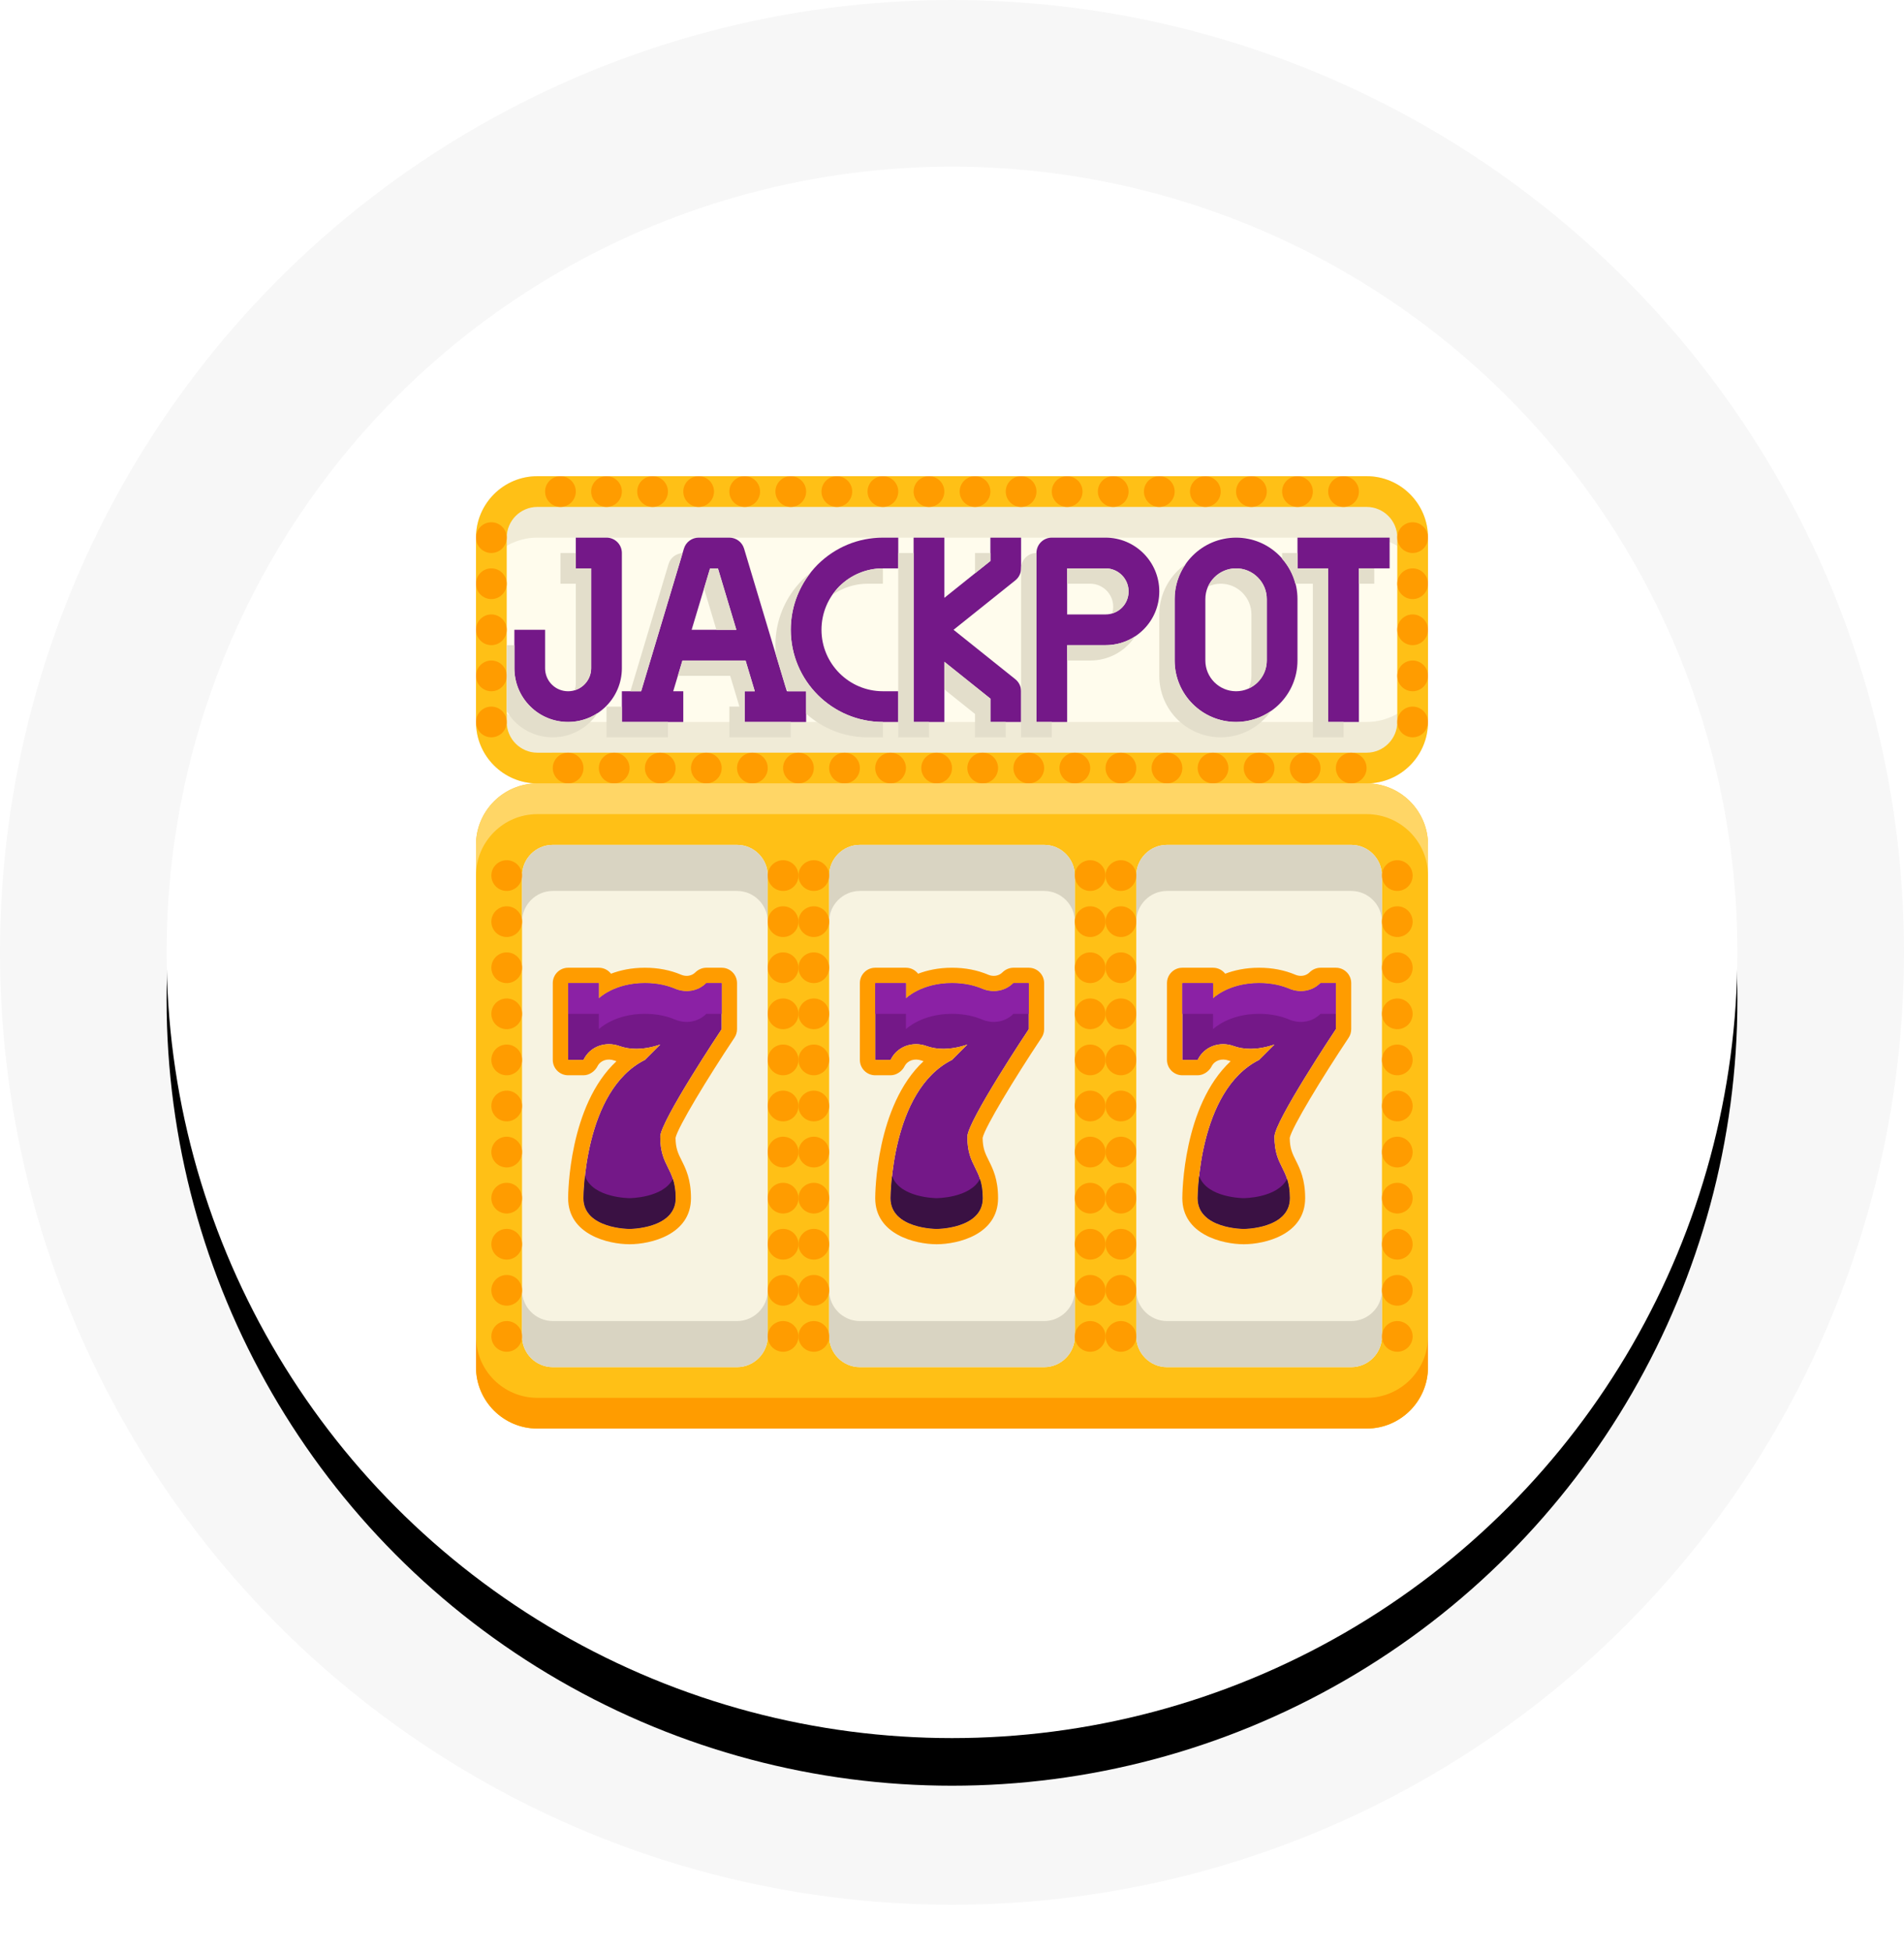 <?xml version="1.0" encoding="UTF-8"?>
<svg width="160px" height="164px" viewBox="0 0 160 164" version="1.1" xmlns="http://www.w3.org/2000/svg" xmlns:xlink="http://www.w3.org/1999/xlink">
    <title>icon</title>
    <defs>
        <circle id="path-1" cx="80" cy="80" r="66"></circle>
        <filter x="-17.4%" y="-14.4%" width="134.8%" height="134.8%" filterUnits="objectBoundingBox" id="filter-2">
            <feOffset dx="0" dy="4" in="SourceAlpha" result="shadowOffsetOuter1"></feOffset>
            <feGaussianBlur stdDeviation="7" in="shadowOffsetOuter1" result="shadowBlurOuter1"></feGaussianBlur>
            <feColorMatrix values="0 0 0 0 0.09   0 0 0 0 0.114   0 0 0 0 0.161  0 0 0 0.122 0" type="matrix" in="shadowBlurOuter1"></feColorMatrix>
        </filter>
        <polygon id="path-3" points="0 80 80 80 80 0 0 0"></polygon>
    </defs>
    <g id="Home-page" stroke="none" stroke-width="1" fill="none" fill-rule="evenodd">
        <g id="homepage-v4" transform="translate(-186, -4652)">
            <g id="Section-8" transform="translate(0, 3877)">
                <g id="Group-58" transform="translate(186, 775)">
                    <g id="icon">
                        <circle id="Oval-Copy-7" fill="#F7F7F7" cx="80" cy="80" r="80"></circle>
                        <g id="Oval-Copy-8">
                            <use fill="black" fill-opacity="1" filter="url(#filter-2)" xlink:href="#path-1"></use>
                            <use fill="#FFFFFF" fill-rule="evenodd" xlink:href="#path-1"></use>
                        </g>
                        <g id="Group-328" transform="translate(40, 40)">
                            <path d="M16.774,60.645 C16.774,63.226 12.903,63.226 12.903,63.226 C12.903,63.226 9.032,63.226 9.032,60.645 C9.032,60.645 9.032,51.613 14.194,49.032 L15.484,47.742 C13.974,48.245 12.865,48.155 12.065,47.871 C10.903,47.445 9.613,47.884 9.058,48.981 L9.032,49.032 L7.742,49.032 L7.742,42.581 L10.323,42.581 L10.323,43.871 C10.323,43.871 11.613,42.581 14.194,42.581 C15.265,42.581 16.116,42.8 16.748,43.071 C17.639,43.432 18.658,43.277 19.342,42.594 L19.355,42.581 L20.645,42.581 L20.645,46.452 C20.645,46.452 15.484,54.194 15.484,55.484 C15.484,58.065 16.774,58.065 16.774,60.645 M21.935,30.968 L6.452,30.968 C5.032,30.968 3.871,32.129 3.871,33.548 L3.871,49.032 L3.871,72.258 C3.871,73.677 5.032,74.839 6.452,74.839 L21.935,74.839 C23.355,74.839 24.516,73.677 24.516,72.258 L24.516,46.452 L24.516,33.548 C24.516,32.129 23.355,30.968 21.935,30.968" id="Fill-1" fill="#F7F3E1"></path>
                            <path d="M42.581,60.645 C42.581,63.226 38.71,63.226 38.71,63.226 C38.71,63.226 34.839,63.226 34.839,60.645 C34.839,60.645 34.839,51.613 40,49.032 L41.29,47.742 C39.781,48.245 38.671,48.155 37.871,47.871 C36.71,47.445 35.419,47.884 34.865,48.981 L34.839,49.032 L33.548,49.032 L33.548,42.581 L36.129,42.581 L36.129,43.871 C36.129,43.871 37.419,42.581 40,42.581 C41.071,42.581 41.923,42.8 42.555,43.071 C43.445,43.432 44.465,43.277 45.148,42.594 L45.161,42.581 L46.452,42.581 L46.452,46.452 C46.452,46.452 41.29,54.194 41.29,55.484 C41.29,58.065 42.581,58.065 42.581,60.645 M47.742,30.968 L32.258,30.968 C30.839,30.968 29.677,32.129 29.677,33.548 L29.677,49.032 L29.677,72.258 C29.677,73.677 30.839,74.839 32.258,74.839 L47.742,74.839 C49.161,74.839 50.323,73.677 50.323,72.258 L50.323,46.452 L50.323,33.548 C50.323,32.129 49.161,30.968 47.742,30.968" id="Fill-3" fill="#F7F3E1"></path>
                            <path d="M68.387,60.645 C68.387,63.226 64.516,63.226 64.516,63.226 C64.516,63.226 60.645,63.226 60.645,60.645 C60.645,60.645 60.645,51.613 65.806,49.032 L67.097,47.742 C65.587,48.245 64.477,48.155 63.677,47.871 C62.516,47.445 61.226,47.884 60.671,48.981 L60.645,49.032 L59.355,49.032 L59.355,42.581 L61.935,42.581 L61.935,43.871 C61.935,43.871 63.226,42.581 65.806,42.581 C66.877,42.581 67.729,42.8 68.361,43.071 C69.252,43.432 70.271,43.277 70.955,42.594 L70.968,42.581 L72.258,42.581 L72.258,46.452 C72.258,46.452 67.097,54.194 67.097,55.484 C67.097,58.065 68.387,58.065 68.387,60.645 M73.548,30.968 L58.065,30.968 C56.645,30.968 55.484,32.129 55.484,33.548 L55.484,49.032 L55.484,72.258 C55.484,73.677 56.645,74.839 58.065,74.839 L73.548,74.839 C74.968,74.839 76.129,73.677 76.129,72.258 L76.129,46.452 L76.129,33.548 C76.129,32.129 74.968,30.968 73.548,30.968" id="Fill-5" fill="#F7F3E1"></path>
                            <path d="M72.258,42.581 L72.258,46.452 C72.258,46.452 67.097,54.194 67.097,55.484 C67.097,58.065 68.387,58.065 68.387,60.645 C68.387,63.226 64.516,63.226 64.516,63.226 C64.516,63.226 60.645,63.226 60.645,60.645 C60.645,60.645 60.645,51.613 65.806,49.032 L67.097,47.742 C65.587,48.245 64.477,48.155 63.677,47.871 C62.516,47.445 61.226,47.884 60.671,48.981 L60.645,49.032 L59.355,49.032 L59.355,42.581 L61.935,42.581 L61.935,43.871 C61.935,43.871 63.226,42.581 65.806,42.581 C66.877,42.581 67.729,42.8 68.361,43.071 C69.252,43.432 70.271,43.277 70.955,42.594 L70.968,42.581 L72.258,42.581 Z" id="Fill-7" fill="#741888"></path>
                            <path d="M46.452,46.452 C46.452,46.452 41.29,54.194 41.29,55.484 C41.29,58.065 42.581,58.065 42.581,60.645 C42.581,63.226 38.71,63.226 38.71,63.226 C38.71,63.226 34.839,63.226 34.839,60.645 C34.839,60.645 34.839,51.613 40,49.032 L41.29,47.742 C39.781,48.245 38.671,48.155 37.871,47.871 C36.71,47.445 35.419,47.884 34.865,48.981 L34.839,49.032 L33.548,49.032 L33.548,42.581 L36.129,42.581 L36.129,43.871 C36.129,43.871 37.419,42.581 40,42.581 C41.071,42.581 41.923,42.8 42.555,43.071 C43.445,43.432 44.465,43.277 45.148,42.594 L45.161,42.581 L46.452,42.581 L46.452,46.452 Z" id="Fill-9" fill="#741888"></path>
                            <path d="M20.645,42.581 L20.645,46.452 C20.645,46.452 15.484,54.194 15.484,55.484 C15.484,58.065 16.774,58.065 16.774,60.645 C16.774,63.226 12.903,63.226 12.903,63.226 C12.903,63.226 9.032,63.226 9.032,60.645 C9.032,60.645 9.032,51.613 14.194,49.032 L15.484,47.742 C13.974,48.245 12.865,48.155 12.065,47.871 C10.903,47.445 9.613,47.884 9.058,48.981 L9.032,49.032 L7.742,49.032 L7.742,42.581 L10.323,42.581 L10.323,43.871 C10.323,43.871 11.613,42.581 14.194,42.581 C15.265,42.581 16.116,42.8 16.748,43.071 C17.639,43.432 18.658,43.277 19.342,42.594 L19.355,42.581 L20.645,42.581 Z" id="Fill-11" fill="#741888"></path>
                            <path d="M74.839,0 L5.161,0 C2.31,0 0,2.31 0,5.161 L0,20.645 C0,23.497 2.31,25.806 5.161,25.806 L74.839,25.806 C77.69,25.806 80,23.497 80,20.645 L80,5.161 C80,2.31 77.69,0 74.839,0" id="Fill-13" fill="#FFFCED"></path>
                            <path d="M74.839,0 L5.161,0 C2.31,0 0,2.31 0,5.161 L0,10.323 C0,7.471 2.31,5.161 5.161,5.161 L74.839,5.161 C77.69,5.161 80,7.471 80,10.323 L80,5.161 C80,2.31 77.69,0 74.839,0" id="Fill-15" fill="#F0EBD7"></path>
                            <path d="M5.161,25.806 L74.839,25.806 C77.69,25.806 80,23.497 80,20.645 L80,15.484 C80,18.335 77.69,20.645 74.839,20.645 L5.161,20.645 C2.31,20.645 0,18.335 0,15.484 L0,20.645 C0,23.497 2.31,25.806 5.161,25.806" id="Fill-17" fill="#F0EBD7"></path>
                            <path d="M50.323,72.258 L50.323,46.452 L50.323,33.548 C50.323,32.129 49.161,30.968 47.742,30.968 L32.258,30.968 C30.839,30.968 29.677,32.129 29.677,33.548 L29.677,49.032 L29.677,72.258 C29.677,73.677 30.839,74.839 32.258,74.839 L47.742,74.839 C49.161,74.839 50.323,73.677 50.323,72.258 M80,30.968 L80,74.839 C80,77.69 77.69,80 74.839,80 L5.161,80 C2.31,80 0,77.69 0,74.839 L0,30.968 C0,28.116 2.31,25.806 5.161,25.806 L74.839,25.806 C77.69,25.806 80,28.116 80,30.968 M76.129,72.258 L76.129,46.452 L76.129,33.548 C76.129,32.129 74.968,30.968 73.548,30.968 L58.065,30.968 C56.645,30.968 55.484,32.129 55.484,33.548 L55.484,49.032 L55.484,72.258 C55.484,73.677 56.645,74.839 58.065,74.839 L73.548,74.839 C74.968,74.839 76.129,73.677 76.129,72.258 M3.871,33.548 L3.871,49.032 L3.871,72.258 C3.871,73.677 5.032,74.839 6.452,74.839 L21.935,74.839 C23.355,74.839 24.516,73.677 24.516,72.258 L24.516,46.452 L24.516,33.548 C24.516,32.129 23.355,30.968 21.935,30.968 L6.452,30.968 C5.032,30.968 3.871,32.129 3.871,33.548" id="Fill-19" fill="#FFC016"></path>
                            <path d="M77.419,20.645 C77.419,22.07 76.263,23.226 74.839,23.226 L5.161,23.226 C3.737,23.226 2.581,22.07 2.581,20.645 L2.581,5.161 C2.581,3.737 3.737,2.581 5.161,2.581 L74.839,2.581 C76.263,2.581 77.419,3.737 77.419,5.161 L77.419,20.645 Z M74.839,0 L5.161,0 C2.31,0 0,2.31 0,5.161 L0,20.645 C0,23.497 2.31,25.806 5.161,25.806 L74.839,25.806 C77.69,25.806 80,23.497 80,20.645 L80,5.161 C80,2.31 77.69,0 74.839,0 L74.839,0 Z" id="Fill-21" fill="#FFC016"></path>
                            <path d="M80,5.161 C80,5.874 79.422,6.452 78.71,6.452 C77.997,6.452 77.419,5.874 77.419,5.161 C77.419,4.449 77.997,3.871 78.71,3.871 C79.422,3.871 80,4.449 80,5.161" id="Fill-23" fill="#FF9C00"></path>
                            <path d="M80,9.032 C80,9.745 79.422,10.323 78.71,10.323 C77.997,10.323 77.419,9.745 77.419,9.032 C77.419,8.32 77.997,7.742 78.71,7.742 C79.422,7.742 80,8.32 80,9.032" id="Fill-25" fill="#FF9C00"></path>
                            <path d="M80,12.903 C80,13.615 79.422,14.194 78.71,14.194 C77.997,14.194 77.419,13.615 77.419,12.903 C77.419,12.191 77.997,11.613 78.71,11.613 C79.422,11.613 80,12.191 80,12.903" id="Fill-27" fill="#FF9C00"></path>
                            <path d="M80,16.774 C80,17.486 79.422,18.065 78.71,18.065 C77.997,18.065 77.419,17.486 77.419,16.774 C77.419,16.062 77.997,15.484 78.71,15.484 C79.422,15.484 80,16.062 80,16.774" id="Fill-29" fill="#FF9C00"></path>
                            <path d="M80,20.645 C80,21.357 79.422,21.935 78.71,21.935 C77.997,21.935 77.419,21.357 77.419,20.645 C77.419,19.933 77.997,19.355 78.71,19.355 C79.422,19.355 80,19.933 80,20.645" id="Fill-31" fill="#FF9C00"></path>
                            <path d="M2.581,5.161 C2.581,5.874 2.003,6.452 1.29,6.452 C0.578,6.452 0,5.874 0,5.161 C0,4.449 0.578,3.871 1.29,3.871 C2.003,3.871 2.581,4.449 2.581,5.161" id="Fill-33" fill="#FF9C00"></path>
                            <path d="M2.581,9.032 C2.581,9.745 2.003,10.323 1.29,10.323 C0.578,10.323 0,9.745 0,9.032 C0,8.32 0.578,7.742 1.29,7.742 C2.003,7.742 2.581,8.32 2.581,9.032" id="Fill-35" fill="#FF9C00"></path>
                            <path d="M2.581,12.903 C2.581,13.615 2.003,14.194 1.29,14.194 C0.578,14.194 0,13.615 0,12.903 C0,12.191 0.578,11.613 1.29,11.613 C2.003,11.613 2.581,12.191 2.581,12.903" id="Fill-37" fill="#FF9C00"></path>
                            <path d="M2.581,16.774 C2.581,17.486 2.003,18.065 1.29,18.065 C0.578,18.065 0,17.486 0,16.774 C0,16.062 0.578,15.484 1.29,15.484 C2.003,15.484 2.581,16.062 2.581,16.774" id="Fill-39" fill="#FF9C00"></path>
                            <path d="M2.581,20.645 C2.581,21.357 2.003,21.935 1.29,21.935 C0.578,21.935 0,21.357 0,20.645 C0,19.933 0.578,19.355 1.29,19.355 C2.003,19.355 2.581,19.933 2.581,20.645" id="Fill-41" fill="#FF9C00"></path>
                            <path d="M12.258,6.452 C12.258,5.739 11.68,5.161 10.968,5.161 L8.387,5.161 L8.387,7.742 L9.677,7.742 L9.677,16.129 C9.677,17.196 8.809,18.065 7.742,18.065 C7.221,18.065 6.734,17.865 6.37,17.501 C6.006,17.137 5.806,16.65 5.806,16.129 L5.806,12.903 L3.226,12.903 L3.226,16.129 C3.226,17.339 3.694,18.474 4.546,19.325 C5.397,20.177 6.532,20.645 7.742,20.645 C10.232,20.645 12.258,18.619 12.258,16.129 L12.258,6.452 Z" id="Fill-43" fill="#741888"></path>
                            <path d="M28.708,7.428 C27.253,8.9 26.452,10.844 26.452,12.903 C26.452,17.173 29.924,20.645 34.194,20.645 L35.484,20.645 L35.484,18.064 L34.194,18.064 C31.347,18.064 29.032,15.749 29.032,12.903 C29.032,11.529 29.569,10.228 30.533,9.253 C31.519,8.278 32.819,7.742 34.194,7.742 L35.484,7.742 L35.484,5.161 L34.194,5.161 C32.134,5.161 30.19,5.962 28.708,7.428" id="Fill-45" fill="#741888"></path>
                            <path d="M43.226,7.122 L39.355,10.219 L39.355,5.161 L36.774,5.161 L36.774,20.645 L39.355,20.645 L39.355,15.588 L43.226,18.685 L43.226,20.645 L45.806,20.645 L45.806,18.064 C45.806,17.673 45.628,17.301 45.323,17.057 L40.13,12.903 L45.323,8.749 C45.628,8.505 45.806,8.134 45.806,7.741 L45.806,5.161 L43.226,5.161 L43.226,7.122 Z" id="Fill-47" fill="#741888"></path>
                            <path d="M54.275,11.049 C53.911,11.413 53.425,11.613 52.903,11.613 L49.677,11.613 L49.677,7.742 L52.903,7.742 C53.97,7.742 54.839,8.61 54.839,9.677 C54.839,10.199 54.639,10.685 54.275,11.049 M52.903,5.161 L48.387,5.161 C47.675,5.161 47.097,5.739 47.097,6.452 L47.097,12.903 L47.097,20.645 L49.677,20.645 L49.677,14.194 L52.903,14.194 C54.114,14.194 55.248,13.725 56.099,12.874 C56.951,12.022 57.419,10.888 57.419,9.677 C57.419,7.187 55.394,5.161 52.903,5.161" id="Fill-49" fill="#741888"></path>
                            <path d="M66.452,15.484 C66.452,16.907 65.294,18.065 63.871,18.065 C62.448,18.065 61.29,16.907 61.29,15.484 L61.29,10.323 C61.29,8.899 62.448,7.742 63.871,7.742 C64.559,7.742 65.206,8.01 65.694,8.499 C66.183,8.987 66.452,9.635 66.452,10.323 L66.452,15.484 Z M63.871,5.161 C61.025,5.161 58.71,7.476 58.71,10.323 L58.71,15.484 C58.71,18.33 61.025,20.645 63.871,20.645 C66.717,20.645 69.032,18.33 69.032,15.484 L69.032,10.323 C69.032,8.946 68.494,7.65 67.519,6.675 C66.543,5.699 65.248,5.161 63.871,5.161 L63.871,5.161 Z" id="Fill-51" fill="#741888"></path>
                            <polygon id="Fill-53" fill="#741888" points="76.774 5.161 69.032 5.161 69.032 7.742 71.613 7.742 71.613 20.645 74.194 20.645 74.194 7.742 76.774 7.742"></polygon>
                            <path d="M18.121,12.903 L19.67,7.742 L20.33,7.742 L21.879,12.903 L18.121,12.903 Z M22.526,6.081 C22.362,5.535 21.859,5.161 21.29,5.161 L18.71,5.161 C18.141,5.161 17.637,5.535 17.473,6.081 L13.879,18.065 L12.258,18.065 L12.258,20.645 L17.419,20.645 L17.419,18.065 L16.573,18.065 L17.347,15.484 L22.653,15.484 L23.427,18.065 L22.581,18.065 L22.581,20.645 L27.742,20.645 L27.742,18.065 L26.121,18.065 L22.526,6.081 Z" id="Fill-55" fill="#741888"></path>
                            <path d="M73.548,30.968 L58.065,30.968 C56.645,30.968 55.484,32.129 55.484,33.548 L55.484,37.419 C55.484,36 56.645,34.839 58.065,34.839 L73.548,34.839 C74.968,34.839 76.129,36 76.129,37.419 L76.129,33.548 C76.129,32.129 74.968,30.968 73.548,30.968" id="Fill-57" fill="#D9D4C2"></path>
                            <path d="M73.548,70.968 L58.065,70.968 C56.645,70.968 55.484,69.806 55.484,68.387 L55.484,72.258 C55.484,73.677 56.645,74.839 58.065,74.839 L73.548,74.839 C74.968,74.839 76.129,73.677 76.129,72.258 L76.129,68.387 C76.129,69.806 74.968,70.968 73.548,70.968" id="Fill-59" fill="#D9D4C2"></path>
                            <path d="M47.742,30.968 L32.258,30.968 C30.839,30.968 29.677,32.129 29.677,33.548 L29.677,37.419 C29.677,36 30.839,34.839 32.258,34.839 L47.742,34.839 C49.161,34.839 50.323,36 50.323,37.419 L50.323,33.548 C50.323,32.129 49.161,30.968 47.742,30.968" id="Fill-61" fill="#D9D4C2"></path>
                            <path d="M47.742,70.968 L32.258,70.968 C30.839,70.968 29.677,69.806 29.677,68.387 L29.677,72.258 C29.677,73.677 30.839,74.839 32.258,74.839 L47.742,74.839 C49.161,74.839 50.323,73.677 50.323,72.258 L50.323,68.387 C50.323,69.806 49.161,70.968 47.742,70.968" id="Fill-63" fill="#D9D4C2"></path>
                            <path d="M21.935,30.968 L6.452,30.968 C5.032,30.968 3.871,32.129 3.871,33.548 L3.871,37.419 C3.871,36 5.032,34.839 6.452,34.839 L21.935,34.839 C23.355,34.839 24.516,36 24.516,37.419 L24.516,33.548 C24.516,32.129 23.355,30.968 21.935,30.968" id="Fill-65" fill="#D9D4C2"></path>
                            <path d="M21.935,70.968 L6.452,70.968 C5.032,70.968 3.871,69.806 3.871,68.387 L3.871,72.258 C3.871,73.677 5.032,74.839 6.452,74.839 L21.935,74.839 C23.355,74.839 24.516,73.677 24.516,72.258 L24.516,68.387 C24.516,69.806 23.355,70.968 21.935,70.968" id="Fill-67" fill="#D9D4C2"></path>
                            <path d="M73.548,25.806 L6.452,25.806 C5.739,25.806 5.161,25.228 5.161,24.516 C5.161,23.804 5.739,23.226 6.452,23.226 L73.548,23.226 C74.261,23.226 74.839,23.804 74.839,24.516 C74.839,25.228 74.261,25.806 73.548,25.806" id="Fill-69" fill="#FFC016"></path>
                            <path d="M8.387,1.29 C8.387,2.003 7.809,2.581 7.097,2.581 C6.385,2.581 5.806,2.003 5.806,1.29 C5.806,0.578 6.385,0 7.097,0 C7.809,0 8.387,0.578 8.387,1.29" id="Fill-71" fill="#FF9C00"></path>
                            <path d="M12.258,1.29 C12.258,2.003 11.68,2.581 10.968,2.581 C10.255,2.581 9.677,2.003 9.677,1.29 C9.677,0.578 10.255,0 10.968,0 C11.68,0 12.258,0.578 12.258,1.29" id="Fill-73" fill="#FF9C00"></path>
                            <path d="M16.129,1.29 C16.129,2.003 15.551,2.581 14.839,2.581 C14.126,2.581 13.548,2.003 13.548,1.29 C13.548,0.578 14.126,0 14.839,0 C15.551,0 16.129,0.578 16.129,1.29" id="Fill-75" fill="#FF9C00"></path>
                            <path d="M20,1.29 C20,2.003 19.422,2.581 18.71,2.581 C17.997,2.581 17.419,2.003 17.419,1.29 C17.419,0.578 17.997,0 18.71,0 C19.422,0 20,0.578 20,1.29" id="Fill-77" fill="#FF9C00"></path>
                            <path d="M23.871,1.29 C23.871,2.003 23.293,2.581 22.581,2.581 C21.868,2.581 21.29,2.003 21.29,1.29 C21.29,0.578 21.868,0 22.581,0 C23.293,0 23.871,0.578 23.871,1.29" id="Fill-79" fill="#FF9C00"></path>
                            <path d="M27.742,1.29 C27.742,2.003 27.164,2.581 26.452,2.581 C25.739,2.581 25.161,2.003 25.161,1.29 C25.161,0.578 25.739,0 26.452,0 C27.164,0 27.742,0.578 27.742,1.29" id="Fill-81" fill="#FF9C00"></path>
                            <path d="M31.613,1.29 C31.613,2.003 31.035,2.581 30.323,2.581 C29.61,2.581 29.032,2.003 29.032,1.29 C29.032,0.578 29.61,0 30.323,0 C31.035,0 31.613,0.578 31.613,1.29" id="Fill-83" fill="#FF9C00"></path>
                            <path d="M35.484,1.29 C35.484,2.003 34.906,2.581 34.194,2.581 C33.481,2.581 32.903,2.003 32.903,1.29 C32.903,0.578 33.481,0 34.194,0 C34.906,0 35.484,0.578 35.484,1.29" id="Fill-85" fill="#FF9C00"></path>
                            <path d="M39.355,1.29 C39.355,2.003 38.777,2.581 38.065,2.581 C37.352,2.581 36.774,2.003 36.774,1.29 C36.774,0.578 37.352,0 38.065,0 C38.777,0 39.355,0.578 39.355,1.29" id="Fill-87" fill="#FF9C00"></path>
                            <path d="M43.226,1.29 C43.226,2.003 42.648,2.581 41.935,2.581 C41.223,2.581 40.645,2.003 40.645,1.29 C40.645,0.578 41.223,0 41.935,0 C42.648,0 43.226,0.578 43.226,1.29" id="Fill-89" fill="#FF9C00"></path>
                            <path d="M47.097,1.29 C47.097,2.003 46.519,2.581 45.806,2.581 C45.094,2.581 44.516,2.003 44.516,1.29 C44.516,0.578 45.094,0 45.806,0 C46.519,0 47.097,0.578 47.097,1.29" id="Fill-91" fill="#FF9C00"></path>
                            <path d="M50.968,1.29 C50.968,2.003 50.39,2.581 49.677,2.581 C48.965,2.581 48.387,2.003 48.387,1.29 C48.387,0.578 48.965,0 49.677,0 C50.39,0 50.968,0.578 50.968,1.29" id="Fill-93" fill="#FF9C00"></path>
                            <path d="M54.839,1.29 C54.839,2.003 54.261,2.581 53.548,2.581 C52.836,2.581 52.258,2.003 52.258,1.29 C52.258,0.578 52.836,0 53.548,0 C54.261,0 54.839,0.578 54.839,1.29" id="Fill-95" fill="#FF9C00"></path>
                            <path d="M58.71,1.29 C58.71,2.003 58.132,2.581 57.419,2.581 C56.707,2.581 56.129,2.003 56.129,1.29 C56.129,0.578 56.707,0 57.419,0 C58.132,0 58.71,0.578 58.71,1.29" id="Fill-97" fill="#FF9C00"></path>
                            <path d="M62.581,1.29 C62.581,2.003 62.003,2.581 61.29,2.581 C60.578,2.581 60,2.003 60,1.29 C60,0.578 60.578,0 61.29,0 C62.003,0 62.581,0.578 62.581,1.29" id="Fill-99" fill="#FF9C00"></path>
                            <path d="M66.452,1.29 C66.452,2.003 65.874,2.581 65.161,2.581 C64.449,2.581 63.871,2.003 63.871,1.29 C63.871,0.578 64.449,0 65.161,0 C65.874,0 66.452,0.578 66.452,1.29" id="Fill-101" fill="#FF9C00"></path>
                            <path d="M70.323,1.29 C70.323,2.003 69.745,2.581 69.032,2.581 C68.32,2.581 67.742,2.003 67.742,1.29 C67.742,0.578 68.32,0 69.032,0 C69.745,0 70.323,0.578 70.323,1.29" id="Fill-103" fill="#FF9C00"></path>
                            <path d="M74.194,1.29 C74.194,2.003 73.615,2.581 72.903,2.581 C72.191,2.581 71.613,2.003 71.613,1.29 C71.613,0.578 72.191,0 72.903,0 C73.615,0 74.194,0.578 74.194,1.29" id="Fill-105" fill="#FF9C00"></path>
                            <path d="M9.032,24.516 C9.032,25.228 8.454,25.806 7.742,25.806 C7.03,25.806 6.452,25.228 6.452,24.516 C6.452,23.804 7.03,23.226 7.742,23.226 C8.454,23.226 9.032,23.804 9.032,24.516" id="Fill-107" fill="#FF9C00"></path>
                            <path d="M12.903,24.516 C12.903,25.228 12.325,25.806 11.613,25.806 C10.901,25.806 10.323,25.228 10.323,24.516 C10.323,23.804 10.901,23.226 11.613,23.226 C12.325,23.226 12.903,23.804 12.903,24.516" id="Fill-109" fill="#FF9C00"></path>
                            <path d="M16.774,24.516 C16.774,25.228 16.196,25.806 15.484,25.806 C14.772,25.806 14.194,25.228 14.194,24.516 C14.194,23.804 14.772,23.226 15.484,23.226 C16.196,23.226 16.774,23.804 16.774,24.516" id="Fill-111" fill="#FF9C00"></path>
                            <path d="M20.645,24.516 C20.645,25.228 20.067,25.806 19.355,25.806 C18.643,25.806 18.065,25.228 18.065,24.516 C18.065,23.804 18.643,23.226 19.355,23.226 C20.067,23.226 20.645,23.804 20.645,24.516" id="Fill-113" fill="#FF9C00"></path>
                            <path d="M24.516,24.516 C24.516,25.228 23.938,25.806 23.226,25.806 C22.514,25.806 21.935,25.228 21.935,24.516 C21.935,23.804 22.514,23.226 23.226,23.226 C23.938,23.226 24.516,23.804 24.516,24.516" id="Fill-115" fill="#FF9C00"></path>
                            <path d="M28.387,24.516 C28.387,25.228 27.809,25.806 27.097,25.806 C26.385,25.806 25.806,25.228 25.806,24.516 C25.806,23.804 26.385,23.226 27.097,23.226 C27.809,23.226 28.387,23.804 28.387,24.516" id="Fill-117" fill="#FF9C00"></path>
                            <path d="M32.258,24.516 C32.258,25.228 31.68,25.806 30.968,25.806 C30.255,25.806 29.677,25.228 29.677,24.516 C29.677,23.804 30.255,23.226 30.968,23.226 C31.68,23.226 32.258,23.804 32.258,24.516" id="Fill-119" fill="#FF9C00"></path>
                            <path d="M36.129,24.516 C36.129,25.228 35.551,25.806 34.839,25.806 C34.126,25.806 33.548,25.228 33.548,24.516 C33.548,23.804 34.126,23.226 34.839,23.226 C35.551,23.226 36.129,23.804 36.129,24.516" id="Fill-121" fill="#FF9C00"></path>
                            <path d="M40,24.516 C40,25.228 39.422,25.806 38.71,25.806 C37.997,25.806 37.419,25.228 37.419,24.516 C37.419,23.804 37.997,23.226 38.71,23.226 C39.422,23.226 40,23.804 40,24.516" id="Fill-123" fill="#FF9C00"></path>
                            <path d="M43.871,24.516 C43.871,25.228 43.293,25.806 42.581,25.806 C41.868,25.806 41.29,25.228 41.29,24.516 C41.29,23.804 41.868,23.226 42.581,23.226 C43.293,23.226 43.871,23.804 43.871,24.516" id="Fill-125" fill="#FF9C00"></path>
                            <path d="M47.742,24.516 C47.742,25.228 47.164,25.806 46.452,25.806 C45.739,25.806 45.161,25.228 45.161,24.516 C45.161,23.804 45.739,23.226 46.452,23.226 C47.164,23.226 47.742,23.804 47.742,24.516" id="Fill-127" fill="#FF9C00"></path>
                            <path d="M51.613,24.516 C51.613,25.228 51.035,25.806 50.323,25.806 C49.61,25.806 49.032,25.228 49.032,24.516 C49.032,23.804 49.61,23.226 50.323,23.226 C51.035,23.226 51.613,23.804 51.613,24.516" id="Fill-129" fill="#FF9C00"></path>
                            <path d="M55.484,24.516 C55.484,25.228 54.906,25.806 54.194,25.806 C53.481,25.806 52.903,25.228 52.903,24.516 C52.903,23.804 53.481,23.226 54.194,23.226 C54.906,23.226 55.484,23.804 55.484,24.516" id="Fill-131" fill="#FF9C00"></path>
                            <path d="M59.355,24.516 C59.355,25.228 58.777,25.806 58.065,25.806 C57.352,25.806 56.774,25.228 56.774,24.516 C56.774,23.804 57.352,23.226 58.065,23.226 C58.777,23.226 59.355,23.804 59.355,24.516" id="Fill-133" fill="#FF9C00"></path>
                            <path d="M63.226,24.516 C63.226,25.228 62.648,25.806 61.935,25.806 C61.223,25.806 60.645,25.228 60.645,24.516 C60.645,23.804 61.223,23.226 61.935,23.226 C62.648,23.226 63.226,23.804 63.226,24.516" id="Fill-135" fill="#FF9C00"></path>
                            <path d="M67.097,24.516 C67.097,25.228 66.519,25.806 65.806,25.806 C65.094,25.806 64.516,25.228 64.516,24.516 C64.516,23.804 65.094,23.226 65.806,23.226 C66.519,23.226 67.097,23.804 67.097,24.516" id="Fill-137" fill="#FF9C00"></path>
                            <path d="M70.968,24.516 C70.968,25.228 70.39,25.806 69.677,25.806 C68.965,25.806 68.387,25.228 68.387,24.516 C68.387,23.804 68.965,23.226 69.677,23.226 C70.39,23.226 70.968,23.804 70.968,24.516" id="Fill-139" fill="#FF9C00"></path>
                            <path d="M74.839,24.516 C74.839,25.228 74.261,25.806 73.548,25.806 C72.836,25.806 72.258,25.228 72.258,24.516 C72.258,23.804 72.836,23.226 73.548,23.226 C74.261,23.226 74.839,23.804 74.839,24.516" id="Fill-141" fill="#FF9C00"></path>
                            <path d="M74.839,77.419 L5.161,77.419 C2.31,77.419 0,75.11 0,72.258 L0,74.839 C0,77.69 2.31,80 5.161,80 L74.839,80 C77.69,80 80,77.69 80,74.839 L80,72.258 C80,75.11 77.69,77.419 74.839,77.419" id="Fill-143" fill="#FF9C00"></path>
                            <path d="M74.839,25.806 L5.161,25.806 C2.31,25.806 0,28.116 0,30.968 L0,33.548 C0,30.697 2.31,28.387 5.161,28.387 L74.839,28.387 C77.69,28.387 80,30.697 80,33.548 L80,30.968 C80,28.116 77.69,25.806 74.839,25.806" id="Fill-145" fill="#FFD666"></path>
                            <path d="M78.71,33.548 C78.71,34.261 78.132,34.839 77.419,34.839 C76.707,34.839 76.129,34.261 76.129,33.548 C76.129,32.836 76.707,32.258 77.419,32.258 C78.132,32.258 78.71,32.836 78.71,33.548" id="Fill-147" fill="#FF9C00"></path>
                            <path d="M78.71,37.419 C78.71,38.132 78.132,38.71 77.419,38.71 C76.707,38.71 76.129,38.132 76.129,37.419 C76.129,36.707 76.707,36.129 77.419,36.129 C78.132,36.129 78.71,36.707 78.71,37.419" id="Fill-149" fill="#FF9C00"></path>
                            <path d="M78.71,41.29 C78.71,42.003 78.132,42.581 77.419,42.581 C76.707,42.581 76.129,42.003 76.129,41.29 C76.129,40.578 76.707,40 77.419,40 C78.132,40 78.71,40.578 78.71,41.29" id="Fill-151" fill="#FF9C00"></path>
                            <path d="M78.71,45.161 C78.71,45.874 78.132,46.452 77.419,46.452 C76.707,46.452 76.129,45.874 76.129,45.161 C76.129,44.449 76.707,43.871 77.419,43.871 C78.132,43.871 78.71,44.449 78.71,45.161" id="Fill-153" fill="#FF9C00"></path>
                            <path d="M78.71,49.032 C78.71,49.745 78.132,50.323 77.419,50.323 C76.707,50.323 76.129,49.745 76.129,49.032 C76.129,48.32 76.707,47.742 77.419,47.742 C78.132,47.742 78.71,48.32 78.71,49.032" id="Fill-155" fill="#FF9C00"></path>
                            <path d="M78.71,52.903 C78.71,53.615 78.132,54.194 77.419,54.194 C76.707,54.194 76.129,53.615 76.129,52.903 C76.129,52.191 76.707,51.613 77.419,51.613 C78.132,51.613 78.71,52.191 78.71,52.903" id="Fill-157" fill="#FF9C00"></path>
                            <path d="M78.71,56.774 C78.71,57.486 78.132,58.065 77.419,58.065 C76.707,58.065 76.129,57.486 76.129,56.774 C76.129,56.062 76.707,55.484 77.419,55.484 C78.132,55.484 78.71,56.062 78.71,56.774" id="Fill-159" fill="#FF9C00"></path>
                            <path d="M78.71,60.645 C78.71,61.357 78.132,61.935 77.419,61.935 C76.707,61.935 76.129,61.357 76.129,60.645 C76.129,59.933 76.707,59.355 77.419,59.355 C78.132,59.355 78.71,59.933 78.71,60.645" id="Fill-161" fill="#FF9C00"></path>
                            <path d="M78.71,64.516 C78.71,65.228 78.132,65.806 77.419,65.806 C76.707,65.806 76.129,65.228 76.129,64.516 C76.129,63.804 76.707,63.226 77.419,63.226 C78.132,63.226 78.71,63.804 78.71,64.516" id="Fill-163" fill="#FF9C00"></path>
                            <path d="M78.71,68.387 C78.71,69.099 78.132,69.677 77.419,69.677 C76.707,69.677 76.129,69.099 76.129,68.387 C76.129,67.675 76.707,67.097 77.419,67.097 C78.132,67.097 78.71,67.675 78.71,68.387" id="Fill-165" fill="#FF9C00"></path>
                            <path d="M78.71,72.258 C78.71,72.97 78.132,73.548 77.419,73.548 C76.707,73.548 76.129,72.97 76.129,72.258 C76.129,71.546 76.707,70.968 77.419,70.968 C78.132,70.968 78.71,71.546 78.71,72.258" id="Fill-167" fill="#FF9C00"></path>
                            <path d="M55.484,33.548 C55.484,34.261 54.906,34.839 54.194,34.839 C53.481,34.839 52.903,34.261 52.903,33.548 C52.903,32.836 53.481,32.258 54.194,32.258 C54.906,32.258 55.484,32.836 55.484,33.548" id="Fill-169" fill="#FF9C00"></path>
                            <path d="M55.484,37.419 C55.484,38.132 54.906,38.71 54.194,38.71 C53.481,38.71 52.903,38.132 52.903,37.419 C52.903,36.707 53.481,36.129 54.194,36.129 C54.906,36.129 55.484,36.707 55.484,37.419" id="Fill-171" fill="#FF9C00"></path>
                            <path d="M55.484,41.29 C55.484,42.003 54.906,42.581 54.194,42.581 C53.481,42.581 52.903,42.003 52.903,41.29 C52.903,40.578 53.481,40 54.194,40 C54.906,40 55.484,40.578 55.484,41.29" id="Fill-173" fill="#FF9C00"></path>
                            <path d="M55.484,45.161 C55.484,45.874 54.906,46.452 54.194,46.452 C53.481,46.452 52.903,45.874 52.903,45.161 C52.903,44.449 53.481,43.871 54.194,43.871 C54.906,43.871 55.484,44.449 55.484,45.161" id="Fill-175" fill="#FF9C00"></path>
                            <path d="M55.484,49.032 C55.484,49.745 54.906,50.323 54.194,50.323 C53.481,50.323 52.903,49.745 52.903,49.032 C52.903,48.32 53.481,47.742 54.194,47.742 C54.906,47.742 55.484,48.32 55.484,49.032" id="Fill-177" fill="#FF9C00"></path>
                            <path d="M55.484,52.903 C55.484,53.615 54.906,54.194 54.194,54.194 C53.481,54.194 52.903,53.615 52.903,52.903 C52.903,52.191 53.481,51.613 54.194,51.613 C54.906,51.613 55.484,52.191 55.484,52.903" id="Fill-179" fill="#FF9C00"></path>
                            <path d="M55.484,56.774 C55.484,57.486 54.906,58.065 54.194,58.065 C53.481,58.065 52.903,57.486 52.903,56.774 C52.903,56.062 53.481,55.484 54.194,55.484 C54.906,55.484 55.484,56.062 55.484,56.774" id="Fill-181" fill="#FF9C00"></path>
                            <path d="M55.484,60.645 C55.484,61.357 54.906,61.935 54.194,61.935 C53.481,61.935 52.903,61.357 52.903,60.645 C52.903,59.933 53.481,59.355 54.194,59.355 C54.906,59.355 55.484,59.933 55.484,60.645" id="Fill-183" fill="#FF9C00"></path>
                            <path d="M55.484,64.516 C55.484,65.228 54.906,65.806 54.194,65.806 C53.481,65.806 52.903,65.228 52.903,64.516 C52.903,63.804 53.481,63.226 54.194,63.226 C54.906,63.226 55.484,63.804 55.484,64.516" id="Fill-185" fill="#FF9C00"></path>
                            <path d="M55.484,68.387 C55.484,69.099 54.906,69.677 54.194,69.677 C53.481,69.677 52.903,69.099 52.903,68.387 C52.903,67.675 53.481,67.097 54.194,67.097 C54.906,67.097 55.484,67.675 55.484,68.387" id="Fill-187" fill="#FF9C00"></path>
                            <path d="M55.484,72.258 C55.484,72.97 54.906,73.548 54.194,73.548 C53.481,73.548 52.903,72.97 52.903,72.258 C52.903,71.546 53.481,70.968 54.194,70.968 C54.906,70.968 55.484,71.546 55.484,72.258" id="Fill-189" fill="#FF9C00"></path>
                            <path d="M52.903,33.548 C52.903,34.261 52.325,34.839 51.613,34.839 C50.901,34.839 50.323,34.261 50.323,33.548 C50.323,32.836 50.901,32.258 51.613,32.258 C52.325,32.258 52.903,32.836 52.903,33.548" id="Fill-191" fill="#FF9C00"></path>
                            <path d="M52.903,37.419 C52.903,38.132 52.325,38.71 51.613,38.71 C50.901,38.71 50.323,38.132 50.323,37.419 C50.323,36.707 50.901,36.129 51.613,36.129 C52.325,36.129 52.903,36.707 52.903,37.419" id="Fill-193" fill="#FF9C00"></path>
                            <path d="M52.903,41.29 C52.903,42.003 52.325,42.581 51.613,42.581 C50.901,42.581 50.323,42.003 50.323,41.29 C50.323,40.578 50.901,40 51.613,40 C52.325,40 52.903,40.578 52.903,41.29" id="Fill-195" fill="#FF9C00"></path>
                            <path d="M52.903,45.161 C52.903,45.874 52.325,46.452 51.613,46.452 C50.901,46.452 50.323,45.874 50.323,45.161 C50.323,44.449 50.901,43.871 51.613,43.871 C52.325,43.871 52.903,44.449 52.903,45.161" id="Fill-197" fill="#FF9C00"></path>
                            <path d="M52.903,49.032 C52.903,49.745 52.325,50.323 51.613,50.323 C50.901,50.323 50.323,49.745 50.323,49.032 C50.323,48.32 50.901,47.742 51.613,47.742 C52.325,47.742 52.903,48.32 52.903,49.032" id="Fill-199" fill="#FF9C00"></path>
                            <path d="M52.903,52.903 C52.903,53.615 52.325,54.194 51.613,54.194 C50.901,54.194 50.323,53.615 50.323,52.903 C50.323,52.191 50.901,51.613 51.613,51.613 C52.325,51.613 52.903,52.191 52.903,52.903" id="Fill-201" fill="#FF9C00"></path>
                            <path d="M52.903,56.774 C52.903,57.486 52.325,58.065 51.613,58.065 C50.901,58.065 50.323,57.486 50.323,56.774 C50.323,56.062 50.901,55.484 51.613,55.484 C52.325,55.484 52.903,56.062 52.903,56.774" id="Fill-203" fill="#FF9C00"></path>
                            <path d="M52.903,60.645 C52.903,61.357 52.325,61.935 51.613,61.935 C50.901,61.935 50.323,61.357 50.323,60.645 C50.323,59.933 50.901,59.355 51.613,59.355 C52.325,59.355 52.903,59.933 52.903,60.645" id="Fill-205" fill="#FF9C00"></path>
                            <path d="M52.903,64.516 C52.903,65.228 52.325,65.806 51.613,65.806 C50.901,65.806 50.323,65.228 50.323,64.516 C50.323,63.804 50.901,63.226 51.613,63.226 C52.325,63.226 52.903,63.804 52.903,64.516" id="Fill-207" fill="#FF9C00"></path>
                            <path d="M52.903,68.387 C52.903,69.099 52.325,69.677 51.613,69.677 C50.901,69.677 50.323,69.099 50.323,68.387 C50.323,67.675 50.901,67.097 51.613,67.097 C52.325,67.097 52.903,67.675 52.903,68.387" id="Fill-209" fill="#FF9C00"></path>
                            <path d="M52.903,72.258 C52.903,72.97 52.325,73.548 51.613,73.548 C50.901,73.548 50.323,72.97 50.323,72.258 C50.323,71.546 50.901,70.968 51.613,70.968 C52.325,70.968 52.903,71.546 52.903,72.258" id="Fill-211" fill="#FF9C00"></path>
                            <path d="M29.677,33.548 C29.677,34.261 29.099,34.839 28.387,34.839 C27.675,34.839 27.097,34.261 27.097,33.548 C27.097,32.836 27.675,32.258 28.387,32.258 C29.099,32.258 29.677,32.836 29.677,33.548" id="Fill-213" fill="#FF9C00"></path>
                            <path d="M29.677,37.419 C29.677,38.132 29.099,38.71 28.387,38.71 C27.675,38.71 27.097,38.132 27.097,37.419 C27.097,36.707 27.675,36.129 28.387,36.129 C29.099,36.129 29.677,36.707 29.677,37.419" id="Fill-215" fill="#FF9C00"></path>
                            <path d="M29.677,41.29 C29.677,42.003 29.099,42.581 28.387,42.581 C27.675,42.581 27.097,42.003 27.097,41.29 C27.097,40.578 27.675,40 28.387,40 C29.099,40 29.677,40.578 29.677,41.29" id="Fill-217" fill="#FF9C00"></path>
                            <path d="M29.677,45.161 C29.677,45.874 29.099,46.452 28.387,46.452 C27.675,46.452 27.097,45.874 27.097,45.161 C27.097,44.449 27.675,43.871 28.387,43.871 C29.099,43.871 29.677,44.449 29.677,45.161" id="Fill-219" fill="#FF9C00"></path>
                            <path d="M29.677,49.032 C29.677,49.745 29.099,50.323 28.387,50.323 C27.675,50.323 27.097,49.745 27.097,49.032 C27.097,48.32 27.675,47.742 28.387,47.742 C29.099,47.742 29.677,48.32 29.677,49.032" id="Fill-221" fill="#FF9C00"></path>
                            <path d="M29.677,52.903 C29.677,53.615 29.099,54.194 28.387,54.194 C27.675,54.194 27.097,53.615 27.097,52.903 C27.097,52.191 27.675,51.613 28.387,51.613 C29.099,51.613 29.677,52.191 29.677,52.903" id="Fill-223" fill="#FF9C00"></path>
                            <path d="M29.677,56.774 C29.677,57.486 29.099,58.065 28.387,58.065 C27.675,58.065 27.097,57.486 27.097,56.774 C27.097,56.062 27.675,55.484 28.387,55.484 C29.099,55.484 29.677,56.062 29.677,56.774" id="Fill-225" fill="#FF9C00"></path>
                            <path d="M29.677,60.645 C29.677,61.357 29.099,61.935 28.387,61.935 C27.675,61.935 27.097,61.357 27.097,60.645 C27.097,59.933 27.675,59.355 28.387,59.355 C29.099,59.355 29.677,59.933 29.677,60.645" id="Fill-227" fill="#FF9C00"></path>
                            <path d="M29.677,64.516 C29.677,65.228 29.099,65.806 28.387,65.806 C27.675,65.806 27.097,65.228 27.097,64.516 C27.097,63.804 27.675,63.226 28.387,63.226 C29.099,63.226 29.677,63.804 29.677,64.516" id="Fill-229" fill="#FF9C00"></path>
                            <path d="M29.677,68.387 C29.677,69.099 29.099,69.677 28.387,69.677 C27.675,69.677 27.097,69.099 27.097,68.387 C27.097,67.675 27.675,67.097 28.387,67.097 C29.099,67.097 29.677,67.675 29.677,68.387" id="Fill-231" fill="#FF9C00"></path>
                            <path d="M29.677,72.258 C29.677,72.97 29.099,73.548 28.387,73.548 C27.675,73.548 27.097,72.97 27.097,72.258 C27.097,71.546 27.675,70.968 28.387,70.968 C29.099,70.968 29.677,71.546 29.677,72.258" id="Fill-233" fill="#FF9C00"></path>
                            <path d="M27.097,33.548 C27.097,34.261 26.519,34.839 25.806,34.839 C25.094,34.839 24.516,34.261 24.516,33.548 C24.516,32.836 25.094,32.258 25.806,32.258 C26.519,32.258 27.097,32.836 27.097,33.548" id="Fill-235" fill="#FF9C00"></path>
                            <path d="M27.097,37.419 C27.097,38.132 26.519,38.71 25.806,38.71 C25.094,38.71 24.516,38.132 24.516,37.419 C24.516,36.707 25.094,36.129 25.806,36.129 C26.519,36.129 27.097,36.707 27.097,37.419" id="Fill-237" fill="#FF9C00"></path>
                            <path d="M27.097,41.29 C27.097,42.003 26.519,42.581 25.806,42.581 C25.094,42.581 24.516,42.003 24.516,41.29 C24.516,40.578 25.094,40 25.806,40 C26.519,40 27.097,40.578 27.097,41.29" id="Fill-239" fill="#FF9C00"></path>
                            <path d="M27.097,45.161 C27.097,45.874 26.519,46.452 25.806,46.452 C25.094,46.452 24.516,45.874 24.516,45.161 C24.516,44.449 25.094,43.871 25.806,43.871 C26.519,43.871 27.097,44.449 27.097,45.161" id="Fill-241" fill="#FF9C00"></path>
                            <path d="M27.097,49.032 C27.097,49.745 26.519,50.323 25.806,50.323 C25.094,50.323 24.516,49.745 24.516,49.032 C24.516,48.32 25.094,47.742 25.806,47.742 C26.519,47.742 27.097,48.32 27.097,49.032" id="Fill-243" fill="#FF9C00"></path>
                            <path d="M27.097,52.903 C27.097,53.615 26.519,54.194 25.806,54.194 C25.094,54.194 24.516,53.615 24.516,52.903 C24.516,52.191 25.094,51.613 25.806,51.613 C26.519,51.613 27.097,52.191 27.097,52.903" id="Fill-245" fill="#FF9C00"></path>
                            <path d="M27.097,56.774 C27.097,57.486 26.519,58.065 25.806,58.065 C25.094,58.065 24.516,57.486 24.516,56.774 C24.516,56.062 25.094,55.484 25.806,55.484 C26.519,55.484 27.097,56.062 27.097,56.774" id="Fill-247" fill="#FF9C00"></path>
                            <path d="M27.097,60.645 C27.097,61.357 26.519,61.935 25.806,61.935 C25.094,61.935 24.516,61.357 24.516,60.645 C24.516,59.933 25.094,59.355 25.806,59.355 C26.519,59.355 27.097,59.933 27.097,60.645" id="Fill-249" fill="#FF9C00"></path>
                            <path d="M27.097,64.516 C27.097,65.228 26.519,65.806 25.806,65.806 C25.094,65.806 24.516,65.228 24.516,64.516 C24.516,63.804 25.094,63.226 25.806,63.226 C26.519,63.226 27.097,63.804 27.097,64.516" id="Fill-251" fill="#FF9C00"></path>
                            <path d="M27.097,68.387 C27.097,69.099 26.519,69.677 25.806,69.677 C25.094,69.677 24.516,69.099 24.516,68.387 C24.516,67.675 25.094,67.097 25.806,67.097 C26.519,67.097 27.097,67.675 27.097,68.387" id="Fill-253" fill="#FF9C00"></path>
                            <path d="M27.097,72.258 C27.097,72.97 26.519,73.548 25.806,73.548 C25.094,73.548 24.516,72.97 24.516,72.258 C24.516,71.546 25.094,70.968 25.806,70.968 C26.519,70.968 27.097,71.546 27.097,72.258" id="Fill-255" fill="#FF9C00"></path>
                            <path d="M3.871,33.548 C3.871,34.261 3.293,34.839 2.581,34.839 C1.868,34.839 1.29,34.261 1.29,33.548 C1.29,32.836 1.868,32.258 2.581,32.258 C3.293,32.258 3.871,32.836 3.871,33.548" id="Fill-257" fill="#FF9C00"></path>
                            <path d="M3.871,37.419 C3.871,38.132 3.293,38.71 2.581,38.71 C1.868,38.71 1.29,38.132 1.29,37.419 C1.29,36.707 1.868,36.129 2.581,36.129 C3.293,36.129 3.871,36.707 3.871,37.419" id="Fill-259" fill="#FF9C00"></path>
                            <path d="M3.871,41.29 C3.871,42.003 3.293,42.581 2.581,42.581 C1.868,42.581 1.29,42.003 1.29,41.29 C1.29,40.578 1.868,40 2.581,40 C3.293,40 3.871,40.578 3.871,41.29" id="Fill-261" fill="#FF9C00"></path>
                            <path d="M3.871,45.161 C3.871,45.874 3.293,46.452 2.581,46.452 C1.868,46.452 1.29,45.874 1.29,45.161 C1.29,44.449 1.868,43.871 2.581,43.871 C3.293,43.871 3.871,44.449 3.871,45.161" id="Fill-263" fill="#FF9C00"></path>
                            <path d="M3.871,49.032 C3.871,49.745 3.293,50.323 2.581,50.323 C1.868,50.323 1.29,49.745 1.29,49.032 C1.29,48.32 1.868,47.742 2.581,47.742 C3.293,47.742 3.871,48.32 3.871,49.032" id="Fill-265" fill="#FF9C00"></path>
                            <path d="M3.871,52.903 C3.871,53.615 3.293,54.194 2.581,54.194 C1.868,54.194 1.29,53.615 1.29,52.903 C1.29,52.191 1.868,51.613 2.581,51.613 C3.293,51.613 3.871,52.191 3.871,52.903" id="Fill-267" fill="#FF9C00"></path>
                            <path d="M3.871,56.774 C3.871,57.486 3.293,58.065 2.581,58.065 C1.868,58.065 1.29,57.486 1.29,56.774 C1.29,56.062 1.868,55.484 2.581,55.484 C3.293,55.484 3.871,56.062 3.871,56.774" id="Fill-269" fill="#FF9C00"></path>
                            <path d="M3.871,60.645 C3.871,61.357 3.293,61.935 2.581,61.935 C1.868,61.935 1.29,61.357 1.29,60.645 C1.29,59.933 1.868,59.355 2.581,59.355 C3.293,59.355 3.871,59.933 3.871,60.645" id="Fill-271" fill="#FF9C00"></path>
                            <path d="M3.871,64.516 C3.871,65.228 3.293,65.806 2.581,65.806 C1.868,65.806 1.29,65.228 1.29,64.516 C1.29,63.804 1.868,63.226 2.581,63.226 C3.293,63.226 3.871,63.804 3.871,64.516" id="Fill-273" fill="#FF9C00"></path>
                            <path d="M3.871,68.387 C3.871,69.099 3.293,69.677 2.581,69.677 C1.868,69.677 1.29,69.099 1.29,68.387 C1.29,67.675 1.868,67.097 2.581,67.097 C3.293,67.097 3.871,67.675 3.871,68.387" id="Fill-275" fill="#FF9C00"></path>
                            <path d="M3.871,72.258 C3.871,72.97 3.293,73.548 2.581,73.548 C1.868,73.548 1.29,72.97 1.29,72.258 C1.29,71.546 1.868,70.968 2.581,70.968 C3.293,70.968 3.871,71.546 3.871,72.258" id="Fill-277" fill="#FF9C00"></path>
                            <path d="M72.258,46.452 C72.258,46.452 67.097,54.194 67.097,55.484 C67.097,58.065 68.387,58.065 68.387,60.645 C68.387,63.226 64.516,63.226 64.516,63.226 C64.516,63.226 60.645,63.226 60.645,60.645 C60.645,60.645 60.645,51.613 65.806,49.032 L67.097,47.742 C65.587,48.245 64.477,48.155 63.677,47.871 C62.516,47.445 61.226,47.884 60.671,48.981 L60.645,49.032 L59.355,49.032 L59.355,42.581 L61.935,42.581 L61.935,43.871 C61.935,43.871 63.226,42.581 65.806,42.581 C66.877,42.581 67.729,42.8 68.361,43.071 C69.252,43.432 70.271,43.277 70.955,42.594 L70.968,42.581 L72.258,42.581 L72.258,46.452 Z M72.258,41.29 L70.968,41.29 C70.626,41.29 70.285,41.439 70.043,41.681 C69.745,41.979 69.285,42.053 68.87,41.885 C67.95,41.49 66.919,41.29 65.806,41.29 C64.645,41.29 63.695,41.511 62.957,41.792 C62.721,41.486 62.351,41.29 61.935,41.29 L59.355,41.29 C58.643,41.29 58.065,41.868 58.065,42.581 L58.065,49.032 C58.065,49.745 58.643,50.323 59.355,50.323 L60.645,50.323 C61.132,50.323 61.603,49.997 61.822,49.564 C62.07,49.075 62.663,48.874 63.246,49.086 C63.303,49.107 63.359,49.126 63.415,49.143 C59.408,52.875 59.355,60.292 59.355,60.645 C59.355,63.707 62.732,64.516 64.516,64.516 C66.301,64.516 69.677,63.707 69.677,60.645 C69.677,59.05 69.244,58.183 68.897,57.488 C68.601,56.897 68.387,56.47 68.381,55.581 C68.552,54.714 71.084,50.538 73.332,47.168 C73.472,46.956 73.548,46.706 73.548,46.452 L73.548,42.581 C73.548,41.868 72.97,41.29 72.258,41.29 L72.258,41.29 Z" id="Fill-279" fill="#FF9C00"></path>
                            <path d="M46.452,46.452 C46.452,46.452 41.29,54.194 41.29,55.484 C41.29,58.065 42.581,58.065 42.581,60.645 C42.581,63.226 38.71,63.226 38.71,63.226 C38.71,63.226 34.839,63.226 34.839,60.645 C34.839,60.645 34.839,51.613 40,49.032 L41.29,47.742 C39.781,48.245 38.671,48.155 37.871,47.871 C36.71,47.445 35.419,47.884 34.865,48.981 L34.839,49.032 L33.548,49.032 L33.548,42.581 L36.129,42.581 L36.129,43.871 C36.129,43.871 37.419,42.581 40,42.581 C41.071,42.581 41.923,42.8 42.555,43.071 C43.445,43.432 44.465,43.277 45.148,42.594 L45.161,42.581 L46.452,42.581 L46.452,46.452 Z M46.452,41.29 L45.161,41.29 C44.819,41.29 44.479,41.439 44.236,41.681 C43.938,41.979 43.479,42.053 43.063,41.885 C42.143,41.49 41.112,41.29 40,41.29 C38.839,41.29 37.889,41.511 37.151,41.792 C36.915,41.486 36.545,41.29 36.129,41.29 L33.548,41.29 C32.836,41.29 32.258,41.868 32.258,42.581 L32.258,49.032 C32.258,49.745 32.836,50.323 33.548,50.323 L34.839,50.323 C35.325,50.323 35.796,49.997 36.015,49.564 C36.263,49.075 36.857,48.874 37.44,49.086 C37.497,49.107 37.552,49.126 37.609,49.143 C33.601,52.875 33.548,60.292 33.548,60.645 C33.548,63.707 36.925,64.516 38.71,64.516 C40.494,64.516 43.871,63.707 43.871,60.645 C43.871,59.05 43.437,58.183 43.09,57.488 C42.795,56.897 42.581,56.47 42.574,55.581 C42.746,54.714 45.277,50.538 47.525,47.168 C47.666,46.956 47.742,46.706 47.742,46.452 L47.742,42.581 C47.742,41.868 47.164,41.29 46.452,41.29 L46.452,41.29 Z" id="Fill-281" fill="#FF9C00"></path>
                            <path d="M20.645,46.452 C20.645,46.452 15.484,54.194 15.484,55.484 C15.484,58.065 16.774,58.065 16.774,60.645 C16.774,63.226 12.903,63.226 12.903,63.226 C12.903,63.226 9.032,63.226 9.032,60.645 C9.032,60.645 9.032,51.613 14.194,49.032 L15.484,47.742 C13.974,48.245 12.865,48.155 12.065,47.871 C10.903,47.445 9.613,47.884 9.058,48.981 L9.032,49.032 L7.742,49.032 L7.742,42.581 L10.323,42.581 L10.323,43.871 C10.323,43.871 11.613,42.581 14.194,42.581 C15.265,42.581 16.116,42.8 16.748,43.071 C17.639,43.432 18.658,43.277 19.342,42.594 L19.355,42.581 L20.645,42.581 L20.645,46.452 Z M20.645,41.29 L19.355,41.29 C19.013,41.29 18.672,41.439 18.43,41.681 C18.132,41.979 17.672,42.053 17.257,41.885 C16.337,41.49 15.306,41.29 14.194,41.29 C13.032,41.29 12.083,41.511 11.345,41.792 C11.108,41.486 10.738,41.29 10.323,41.29 L7.742,41.29 C7.03,41.29 6.452,41.868 6.452,42.581 L6.452,49.032 C6.452,49.745 7.03,50.323 7.742,50.323 L9.032,50.323 C9.519,50.323 9.99,49.997 10.209,49.564 C10.457,49.075 11.05,48.874 11.634,49.086 C11.69,49.107 11.746,49.126 11.803,49.143 C7.795,52.875 7.742,60.292 7.742,60.645 C7.742,63.707 11.119,64.516 12.903,64.516 C14.688,64.516 18.065,63.707 18.065,60.645 C18.065,59.05 17.631,58.183 17.284,57.488 C16.988,56.897 16.774,56.47 16.768,55.581 C16.939,54.714 19.471,50.538 21.719,47.168 C21.859,46.956 21.935,46.706 21.935,46.452 L21.935,42.581 C21.935,41.868 21.357,41.29 20.645,41.29 L20.645,41.29 Z" id="Fill-283" fill="#FF9C00"></path>
                            <path d="M70.968,42.581 L70.955,42.594 C70.271,43.277 69.252,43.432 68.361,43.071 C67.729,42.8 66.877,42.581 65.806,42.581 C63.226,42.581 61.935,43.871 61.935,43.871 L61.935,42.581 L59.355,42.581 L59.355,45.161 L61.935,45.161 L61.935,46.452 C61.935,46.452 63.226,45.161 65.806,45.161 C66.877,45.161 67.729,45.381 68.361,45.652 C69.252,46.013 70.271,45.858 70.955,45.174 L70.968,45.161 L72.258,45.161 L72.258,42.581 L70.968,42.581 Z" id="Fill-285" fill="#8B21A5"></path>
                            <path d="M64.516,60.645 C64.516,60.645 61.415,60.639 60.77,58.781 C60.649,59.894 60.645,60.645 60.645,60.645 C60.645,63.226 64.516,63.226 64.516,63.226 C64.516,63.226 68.387,63.226 68.387,60.645 C68.387,59.954 68.292,59.454 68.156,59.034 C67.33,60.64 64.516,60.645 64.516,60.645" id="Fill-287" fill="#3A1143"></path>
                            <path d="M45.161,42.581 L45.148,42.594 C44.465,43.277 43.445,43.432 42.555,43.071 C41.923,42.8 41.071,42.581 40,42.581 C37.419,42.581 36.129,43.871 36.129,43.871 L36.129,42.581 L33.548,42.581 L33.548,45.161 L36.129,45.161 L36.129,46.452 C36.129,46.452 37.419,45.161 40,45.161 C41.071,45.161 41.923,45.381 42.555,45.652 C43.445,46.013 44.465,45.858 45.148,45.174 L45.161,45.161 L46.452,45.161 L46.452,42.581 L45.161,42.581 Z" id="Fill-289" fill="#8B21A5"></path>
                            <path d="M38.71,60.645 C38.71,60.645 35.609,60.639 34.964,58.781 C34.843,59.894 34.839,60.645 34.839,60.645 C34.839,63.226 38.71,63.226 38.71,63.226 C38.71,63.226 42.581,63.226 42.581,60.645 C42.581,59.954 42.485,59.454 42.35,59.034 C41.524,60.64 38.71,60.645 38.71,60.645" id="Fill-291" fill="#3A1143"></path>
                            <path d="M19.355,42.581 L19.342,42.594 C18.658,43.277 17.639,43.432 16.748,43.071 C16.116,42.8 15.265,42.581 14.194,42.581 C11.613,42.581 10.323,43.871 10.323,43.871 L10.323,42.581 L7.742,42.581 L7.742,45.161 L10.323,45.161 L10.323,46.452 C10.323,46.452 11.613,45.161 14.194,45.161 C15.265,45.161 16.116,45.381 16.748,45.652 C17.639,46.013 18.658,45.858 19.342,45.174 L19.355,45.161 L20.645,45.161 L20.645,42.581 L19.355,42.581 Z" id="Fill-293" fill="#8B21A5"></path>
                            <path d="M12.903,60.645 C12.903,60.645 9.803,60.639 9.157,58.781 C9.036,59.894 9.032,60.645 9.032,60.645 C9.032,63.226 12.903,63.226 12.903,63.226 C12.903,63.226 16.774,63.226 16.774,60.645 C16.774,59.954 16.679,59.454 16.543,59.034 C15.717,60.64 12.903,60.645 12.903,60.645" id="Fill-295" fill="#3A1143"></path>
                            <path d="M9.677,16.129 L9.677,7.742 L8.387,7.742 L8.387,6.452 L7.097,6.452 L7.097,9.032 L8.387,9.032 L8.387,17.419 C8.387,17.613 8.35,17.797 8.297,17.974 C9.093,17.734 9.677,17.003 9.677,16.129" id="Fill-297" fill="#E3DECB"></path>
                            <path d="M26.452,12.903 C26.452,11.15 27.037,9.483 28.11,8.116 C27.871,8.303 27.637,8.501 27.418,8.719 C25.963,10.19 25.161,12.134 25.161,14.194 C25.161,14.47 25.177,14.742 25.205,15.01 L26.017,17.714 C26.077,17.832 26.142,17.95 26.209,18.065 L27.742,18.065 L27.742,19.947 C29.114,21.179 30.919,21.935 32.903,21.935 L34.194,21.935 L34.194,20.645 C29.924,20.645 26.452,17.173 26.452,12.903" id="Fill-299" fill="#E3DECB"></path>
                            <path d="M34.194,9.032 L34.194,7.742 C32.819,7.742 31.519,8.279 30.533,9.253 C30.316,9.472 30.129,9.712 29.956,9.961 C30.821,9.363 31.837,9.032 32.903,9.032 L34.194,9.032 Z" id="Fill-301" fill="#E3DECB"></path>
                            <polygon id="Fill-303" fill="#E3DECB" points="43.226 18.685 39.355 15.588 39.355 17.91 41.935 19.975 41.935 21.936 44.516 21.936 44.516 20.646 43.226 20.646"></polygon>
                            <polygon id="Fill-305" fill="#E3DECB" points="36.774 6.452 35.484 6.452 35.484 7.742 35.484 18.065 35.484 20.645 35.484 21.935 38.065 21.935 38.065 20.645 36.774 20.645"></polygon>
                            <polygon id="Fill-307" fill="#E3DECB" points="43.226 6.452 41.935 6.452 41.935 8.154 43.226 7.123"></polygon>
                            <path d="M54.839,9.677 C54.839,8.61 53.97,7.742 52.903,7.742 L49.677,7.742 L49.677,9.032 L51.613,9.032 C52.68,9.032 53.548,9.901 53.548,10.968 C53.548,11.16 53.512,11.345 53.459,11.524 C53.764,11.434 54.045,11.279 54.275,11.049 C54.639,10.685 54.839,10.199 54.839,9.677" id="Fill-309" fill="#E3DECB"></path>
                            <path d="M47.097,12.903 L47.097,6.452 C46.385,6.452 45.806,7.03 45.806,7.742 L45.806,14.194 L45.806,18.065 L45.806,20.645 L45.806,21.935 L48.387,21.935 L48.387,20.645 L47.097,20.645 L47.097,12.903 Z" id="Fill-311" fill="#E3DECB"></path>
                            <path d="M49.677,14.194 L49.677,15.484 L51.613,15.484 C52.823,15.484 53.957,15.015 54.809,14.164 C55.028,13.945 55.219,13.706 55.387,13.452 C54.657,13.933 53.801,14.194 52.903,14.194 L49.677,14.194 Z" id="Fill-313" fill="#E3DECB"></path>
                            <path d="M63.871,7.742 C62.826,7.742 61.928,8.369 61.523,9.265 C61.846,9.119 62.203,9.032 62.581,9.032 C63.268,9.032 63.916,9.301 64.404,9.79 C64.893,10.277 65.161,10.925 65.161,11.613 L65.161,16.774 C65.161,17.152 65.075,17.508 64.929,17.832 C65.825,17.427 66.452,16.529 66.452,15.484 L66.452,10.323 C66.452,9.635 66.183,8.987 65.694,8.499 C65.206,8.01 64.559,7.742 63.871,7.742" id="Fill-315" fill="#E3DECB"></path>
                            <path d="M58.71,15.484 L58.71,10.323 C58.71,9.228 59.057,8.217 59.64,7.382 C58.301,8.315 57.419,9.861 57.419,11.613 L57.419,16.774 C57.419,19.621 59.734,21.935 62.581,21.935 C64.333,21.935 65.879,21.054 66.812,19.715 C65.977,20.298 64.965,20.645 63.871,20.645 C61.025,20.645 58.71,18.33 58.71,15.484" id="Fill-317" fill="#E3DECB"></path>
                            <path d="M71.613,7.742 L69.032,7.742 L69.032,6.452 L67.742,6.452 L67.742,6.946 C68.275,7.555 68.65,8.263 68.849,9.032 L70.323,9.032 L70.323,21.935 L72.903,21.935 L72.903,20.645 L71.613,20.645 L71.613,7.742 Z" id="Fill-319" fill="#E3DECB"></path>
                            <mask id="mask-4" fill="white">
                                <use xlink:href="#path-3"></use>
                            </mask>
                            <g id="Clip-322"></g>
                            <polygon id="Fill-321" fill="#E3DECB" mask="url(#mask-4)" points="74.194 9.032 75.484 9.032 75.484 7.742 74.194 7.742"></polygon>
                            <path d="M17.359,6.462 C16.816,6.487 16.34,6.845 16.183,7.371 L12.975,18.064 L13.878,18.064 L17.359,6.462 Z" id="Fill-323" fill="#E3DECB" mask="url(#mask-4)"></path>
                            <polygon id="Fill-324" fill="#E3DECB" mask="url(#mask-4)" points="20.33 7.742 19.67 7.742 19.161 9.437 20.201 12.903 21.879 12.903"></polygon>
                            <polygon id="Fill-325" fill="#E3DECB" mask="url(#mask-4)" points="12.258 19.355 10.968 19.355 10.968 21.935 16.129 21.935 16.129 20.645 12.258 20.645"></polygon>
                            <polygon id="Fill-326" fill="#E3DECB" mask="url(#mask-4)" points="22.581 18.065 23.427 18.065 22.653 15.484 17.347 15.484 16.96 16.774 21.363 16.774 22.137 19.355 21.29 19.355 21.29 21.935 26.452 21.935 26.452 20.645 22.581 20.645"></polygon>
                            <path d="M7.742,20.645 C6.532,20.645 5.397,20.177 4.546,19.325 C3.694,18.474 3.226,17.339 3.226,16.129 L3.226,14.194 L2.581,14.194 L2.581,19.723 C2.77,20.041 2.986,20.347 3.255,20.615 C4.107,21.467 5.241,21.935 6.452,21.935 C8.026,21.935 9.412,21.123 10.219,19.897 C9.507,20.368 8.657,20.645 7.742,20.645" id="Fill-327" fill="#E3DECB" mask="url(#mask-4)"></path>
                        </g>
                    </g>
                </g>
            </g>
        </g>
    </g>
</svg>